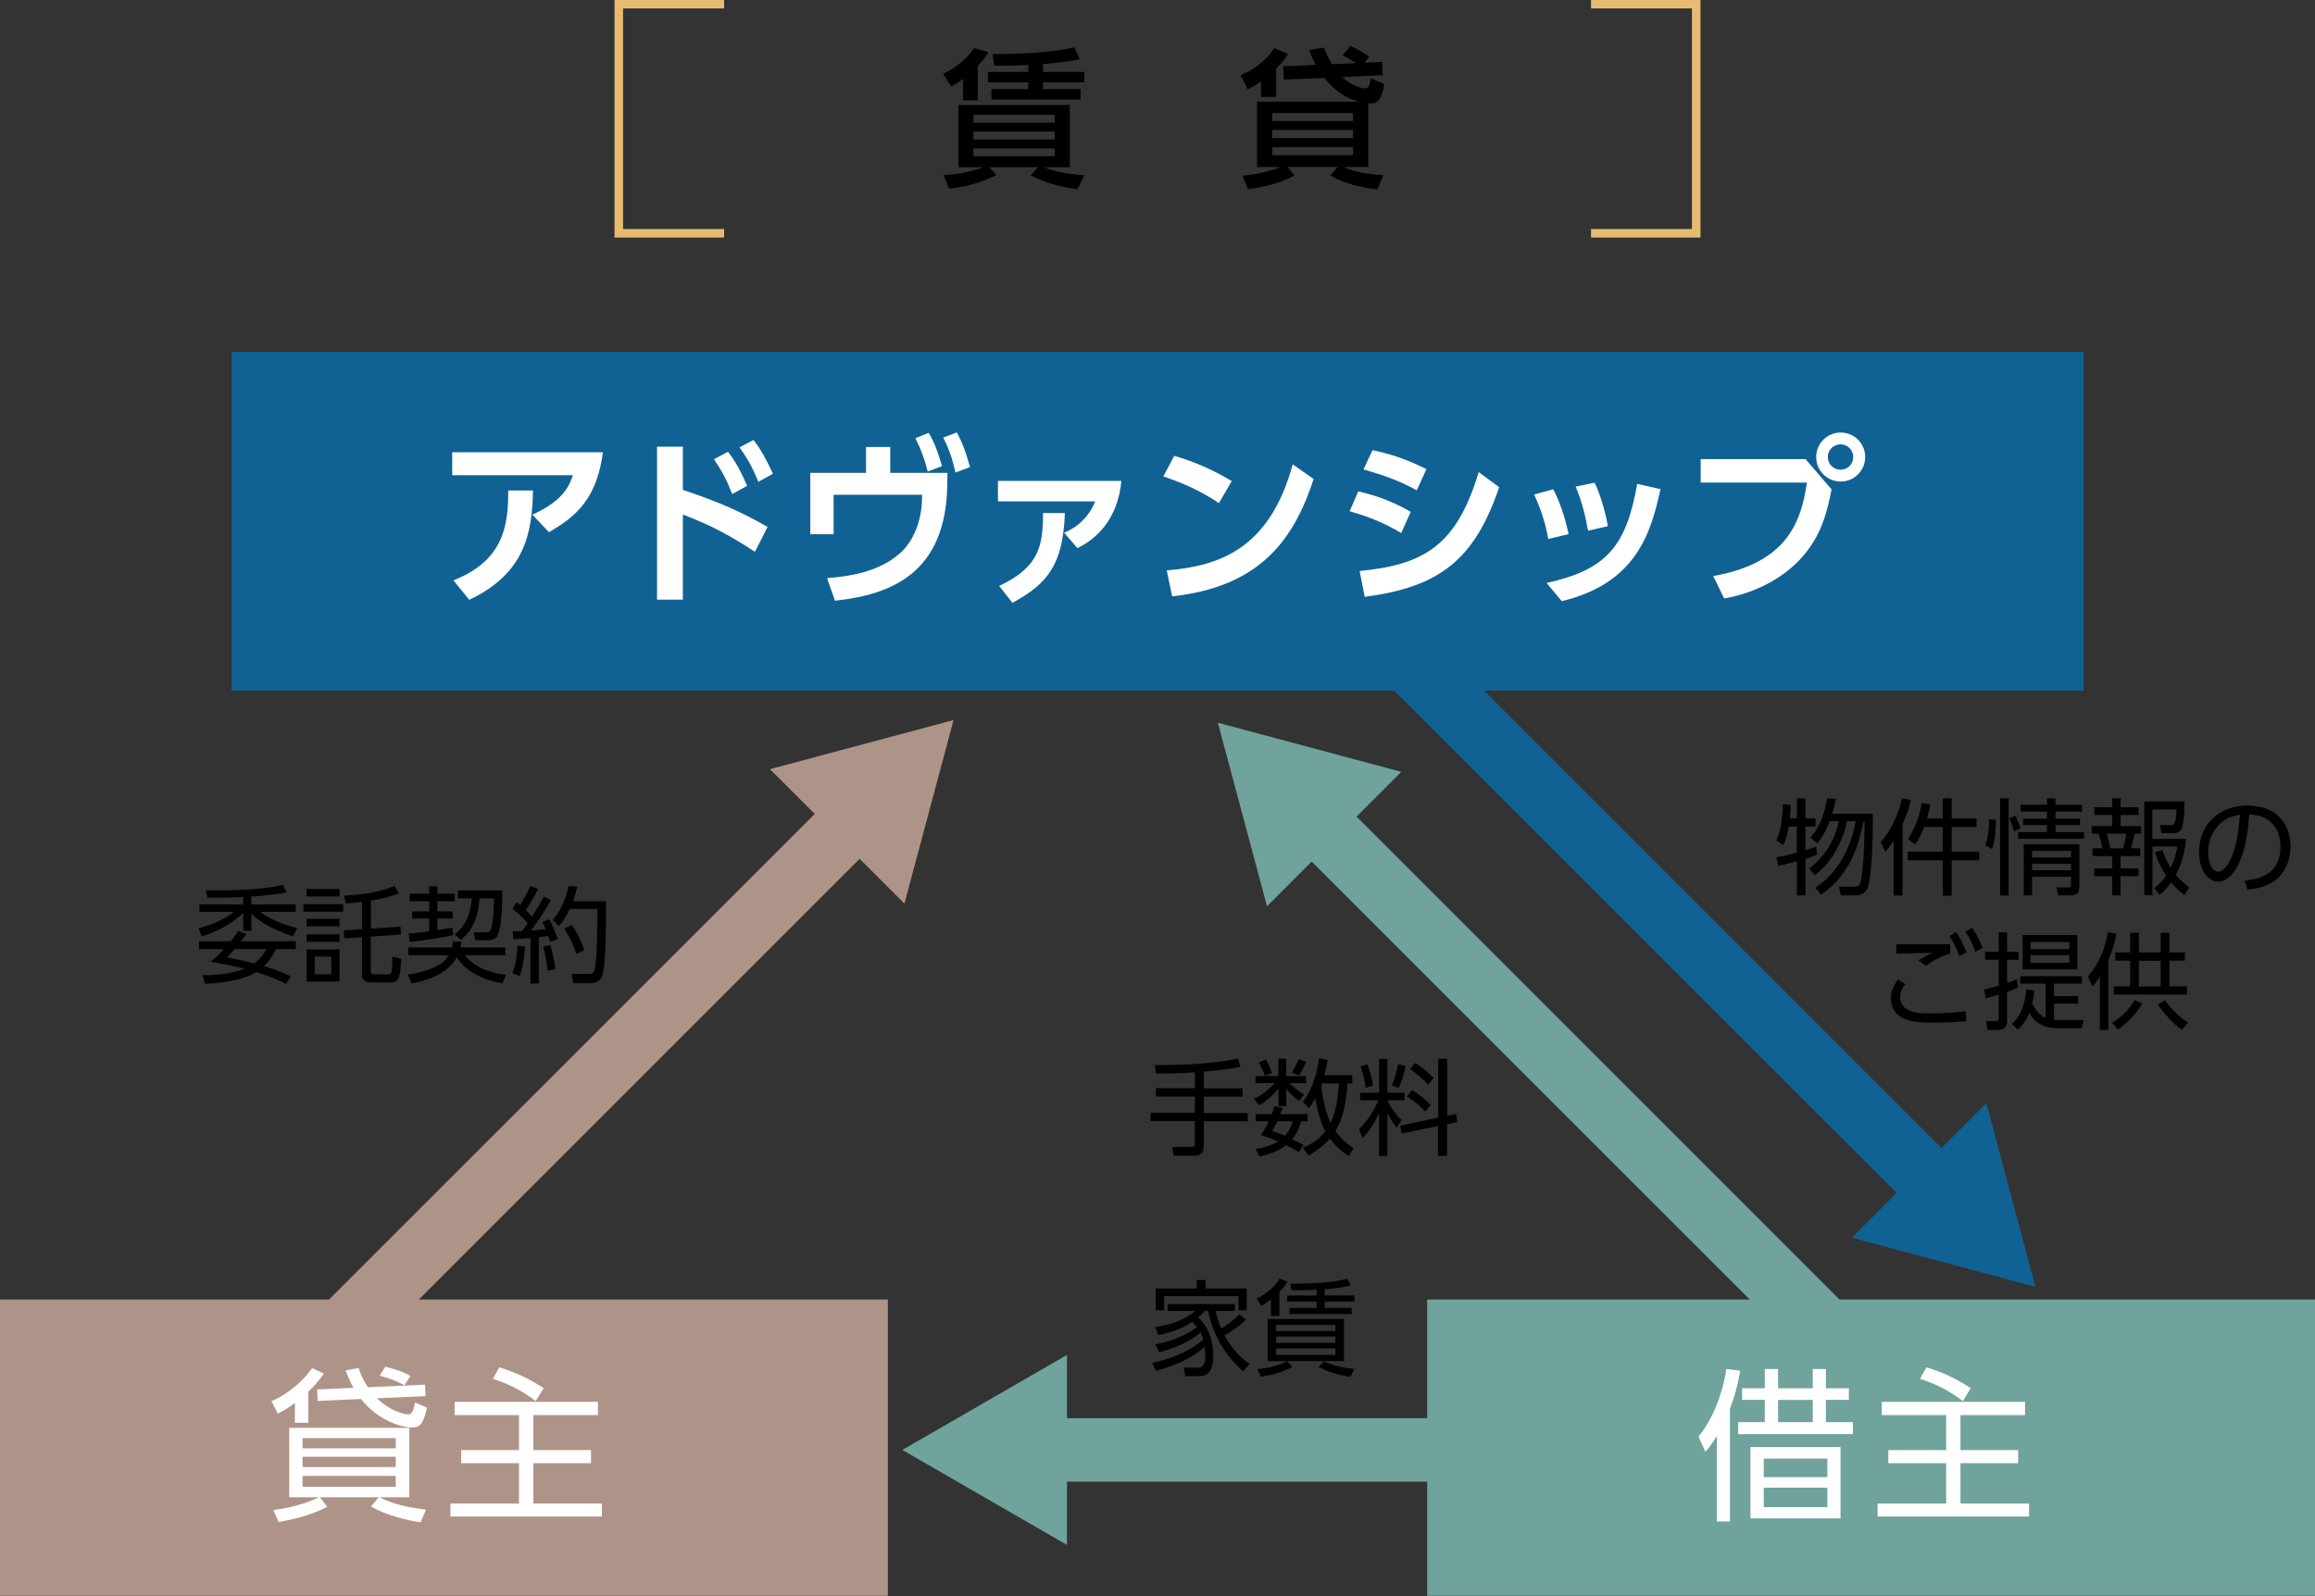 <?xml version="1.0" encoding="UTF-8"?><svg id="_レイヤー_2" xmlns="http://www.w3.org/2000/svg" viewBox="0 0 154.96 106.86"><rect x="0" y="0" width="154.96" height="106.86" fill="#333333" stroke="none"/><defs><style>.cls-1{fill:#106294;}.cls-2{fill:#fff;}.cls-3{stroke:#6fa39b;}.cls-3,.cls-4,.cls-5{stroke-width:4.25px;}.cls-3,.cls-4,.cls-5,.cls-6{fill:none;}.cls-7{fill:#6fa39b;}.cls-4{stroke:#106294;}.cls-5{stroke:#ae9488;}.cls-6{stroke:#e7bc71;stroke-miterlimit:10;stroke-width:.57px;}.cls-8{fill:#ae9488;}</style></defs><g id="_レイヤー_3"><g><g><line class="cls-4" x1="129.77" y1="79.68" x2="86.68" y2="36.59"/><polygon class="cls-1" points="132.96 73.87 136.25 86.16 123.96 82.87 132.96 73.87"/></g><g><line class="cls-3" x1="87.99" y1="54.87" x2="131.08" y2="97.96"/><polygon class="cls-7" points="84.81 60.68 81.52 48.39 93.8 51.68 84.81 60.68"/></g><g><line class="cls-3" x1="69.56" y1="97.08" x2="130.5" y2="97.08"/><polygon class="cls-7" points="71.42 103.44 60.4 97.08 71.42 90.72 71.42 103.44"/></g><g><line class="cls-5" x1="57.36" y1="54.68" x2="14.27" y2="97.77"/><polygon class="cls-8" points="51.54 51.5 63.83 48.21 60.54 60.5 51.54 51.5"/></g><polyline class="cls-6" points="48.47 15.62 41.42 15.62 41.42 .28 48.47 .28"/><polyline class="cls-6" points="106.5 15.62 113.54 15.62 113.54 .28 106.5 .28"/><g><path d="M80.58,72.87h2.6v.56h-2.6v1.09h2.94v.55h-2.94v1.68c0,.29-.11,.63-.61,.63h-1.4l-.11-.59h1.29c.08,0,.23,0,.23-.2v-1.53h-2.96v-.55h2.96v-1.09h-2.61v-.56h2.61v-1.06c-1.26,.08-2.05,.08-2.61,.08l-.06-.57c2.47,.01,4.08-.13,5.55-.44l.17,.55c-.35,.08-1.05,.22-2.45,.33v1.1Z"/><path d="M84.04,72.52v-.47h1.53v-1.16h.52v1.16h1.34v.47h-1.11c.31,.32,.56,.5,.97,.77l-.34,.43c-.37-.3-.56-.48-.85-.82v1.16h-.52v-1.18c-.47,.56-.85,.85-1.29,1.13l-.35-.43c.67-.33,1.21-.85,1.39-1.06h-1.28Zm1.81,1.67c-.08,.24-.11,.31-.15,.41h1.83v.48h-.43c-.07,.23-.23,.75-.6,1.2,.29,.15,.67,.34,.76,.39l-.31,.48c-.21-.13-.37-.23-.85-.48-.52,.4-1.16,.61-1.79,.77l-.25-.51c.24-.04,.95-.16,1.5-.51-.68-.28-.94-.36-1.16-.42,.16-.23,.3-.43,.52-.92h-.87v-.48h1.08c.1-.27,.14-.4,.18-.53l.55,.11Zm-1.18-2.16c-.03-.09-.17-.5-.41-.88l.47-.21c.23,.39,.34,.69,.42,.9l-.48,.19Zm.83,3.05c-.19,.41-.25,.5-.34,.65,.27,.09,.55,.18,.85,.32,.33-.36,.45-.75,.53-.97h-1.04Zm.97-3.26c.11-.18,.28-.46,.46-.91l.5,.18c-.22,.52-.39,.78-.48,.91l-.48-.18Zm4.05,.16v.56h-.33c-.02,.42-.1,2.07-.8,3.19,.46,.65,.97,.99,1.22,1.14l-.34,.53c-.32-.22-.79-.55-1.25-1.17-.55,.63-1.13,.97-1.43,1.14l-.38-.52c.32-.13,.94-.4,1.51-1.1-.21-.38-.51-1.18-.68-2.2-.19,.34-.29,.48-.41,.64l-.42-.41c.23-.31,.83-1.11,1.09-2.92l.57,.11c-.04,.25-.08,.51-.22,1.02h1.86Zm-2.03,.56s-.03,.08-.04,.1c.08,1.01,.32,1.95,.62,2.55,.15-.3,.48-1.16,.55-2.65h-1.13Z"/><path d="M91.04,73.67v-.51h1.27v-2.26h.56v2.26h1.15v.51h-1.15c.25,.57,.72,1.12,.95,1.33l-.34,.5c-.32-.43-.48-.72-.61-.99v2.88h-.56v-2.86c-.35,.75-.67,1.2-1.1,1.68l-.24-.6c.81-.81,1.22-1.74,1.3-1.94h-1.23Zm.37-.84c-.06-.51-.15-.88-.34-1.43l.46-.13c.18,.48,.3,.92,.38,1.42l-.5,.14Zm1.75-.15c.28-.6,.38-1.23,.42-1.42l.51,.11c-.15,.75-.33,1.18-.47,1.47l-.46-.16Zm4.31,1.9l.08,.55-.69,.15v2.11h-.6v-2l-2.44,.51-.09-.53,2.54-.54v-3.94h.6v3.82l.61-.13Zm-2.08-.15c-.29-.34-.61-.64-1.22-1.02l.34-.42c.52,.31,.85,.57,1.26,1l-.38,.44Zm.2-1.81c-.5-.55-.93-.85-1.2-1.04l.34-.4c.22,.13,.63,.38,1.24,1l-.37,.44Z"/></g><g><path d="M16.83,60.56h2.96v.49h-2.38c.41,.32,1.25,.79,2.47,1.09l-.26,.55c-1.54-.5-2.24-.99-2.79-1.52v1.15h-.55v-1.18c-.93,.85-1.86,1.26-2.77,1.56l-.22-.55c.66-.17,1.53-.45,2.37-1.1h-2.31v-.49h2.93v-.5c-1.31,.06-2,.05-2.39,.05l-.12-.5c.19,0,.43,.01,.8,.01,1.33,0,3.08-.08,4.36-.36l.27,.49c-.35,.06-1.08,.2-2.38,.28v.53Zm2.3,5.31c-.69-.36-1.51-.64-1.98-.78-.65,.4-1.86,.72-3.43,.78l-.17-.57c1.75-.01,2.63-.35,2.82-.43-1.1-.29-1.8-.4-2.28-.47,.32-.27,.58-.51,.9-.85h-1.67v-.53h2.13c.27-.33,.39-.53,.5-.69l.55,.21c-.19,.26-.27,.36-.36,.48h3.66v.53h-1.34c-.13,.29-.34,.69-.79,1.14,.94,.27,1.55,.57,1.81,.7l-.35,.49Zm-3.41-2.33c-.27,.31-.38,.43-.52,.56,.56,.11,1.23,.25,1.82,.41,.5-.39,.7-.76,.81-.97h-2.12Z"/><path d="M22.97,60.54v.5h-2.66v-.5h2.66Zm-.24-1.02v.5h-2.21v-.5h2.21Zm0,2v.5h-2.21v-.5h2.21Zm0,1.04v.5h-2.21v-.5h2.21Zm0,1.01v2.15h-2.21v-2.15h2.21Zm-.55,.48h-1.11v1.18h1.11v-1.18Zm2.63-1.87l2-.14,.03,.53-2.02,.14v2.32c0,.12,0,.21,.24,.21h.9c.19,0,.23-.07,.25-.17,.03-.11,.06-.6,.06-1.02l.58,.15c-.04,1.46-.24,1.58-.76,1.58h-1.18c-.36,0-.68-.07-.68-.52v-2.51l-1.18,.08-.04-.54,1.23-.08v-1.82c-.45,.05-.68,.07-1.1,.1l-.11-.53c.94-.04,2.24-.15,3.37-.64l.31,.48c-.86,.34-1.4,.43-1.88,.5v1.87Z"/><path d="M27.3,65.25c.41-.06,1.29-.18,2.15-.69,.25-.15,.43-.36,.58-.6h-2.7v-.52h2.91c.04-.14,.06-.24,.08-.39h.57c-.02,.17-.04,.24-.06,.39h3v.52h-2.74c.41,.46,1.13,1.11,2.79,1.31l-.25,.57c-1.51-.26-2.56-.94-3.06-1.74-.71,1.3-2.42,1.63-3.02,1.74l-.25-.59Zm3.03-2.64c-1.31,.28-2.28,.39-2.91,.45l-.06-.55c.45-.04,.93-.08,1.37-.15v-.86h-1.14v-.48h1.14v-.68h-1.31v-.5h1.31v-.5h.55v.5h1.16v.5h-1.16v.68h1.02v.48h-1.02v.78c.55-.08,.64-.1,1-.17l.05,.49Zm3.29-3c0,2.07-.21,2.79-.27,2.93-.06,.14-.19,.41-.64,.41h-.9l-.1-.53h.8c.25,0,.31-.1,.36-.23,.1-.25,.19-.98,.2-2.04h-.97c-.1,1.67-.76,2.37-1.25,2.78l-.41-.38c.27-.21,1.06-.84,1.13-2.4h-.92v-.53h2.97Z"/><path d="M36.88,60.24c-.53,1-1.22,1.91-1.34,2.06,.53-.02,.78-.06,.99-.08-.08-.21-.15-.36-.22-.5l.45-.17c.21,.34,.5,1.09,.57,1.32l-.51,.19c-.03-.1-.05-.17-.12-.39-.39,.06-.53,.07-.63,.08v3.1h-.56v-3.04c-.69,.05-.86,.06-1.15,.08l-.03-.54c.2,0,.24,0,.6,0,.22-.29,.31-.41,.39-.54-.11-.13-.49-.57-1.02-.97l.29-.43c.06,.05,.11,.09,.23,.18,.33-.5,.51-.9,.68-1.27l.51,.2c-.25,.54-.57,1.06-.81,1.41,.03,.03,.21,.22,.41,.44,.29-.45,.5-.78,.79-1.34l.48,.23Zm-2.58,4.92c.1-.25,.3-.81,.34-1.86l.5,.08c-.01,.19-.06,1.16-.34,1.97l-.51-.2Zm2.36-.17c-.06-.62-.21-1.28-.29-1.61l.46-.1c.12,.38,.27,.97,.35,1.61l-.52,.1Zm.34-3.4c.76-.88,.98-1.86,1.06-2.28l.58,.06c-.07,.32-.15,.6-.28,.97h2.21c0,.9,0,4.35-.26,4.99-.2,.5-.64,.5-.83,.5h-1.11l-.11-.62h1.11c.17,0,.36,0,.43-.28,.2-.73,.19-3.87,.19-4.07h-1.85c-.3,.65-.58,.97-.74,1.15l-.42-.43Zm1.59,2.28c-.18-.54-.5-1.21-.81-1.7l.5-.24c.36,.49,.68,1.23,.83,1.69l-.53,.25Z"/></g><g><path d="M83.4,88.36c-.5,.5-1.29,.97-1.44,1.05,.64,1.16,1.39,1.7,1.68,1.92l-.43,.48c-1.57-1.37-2.15-3-2.34-4.04h-.23c-.11,.13-.2,.25-.44,.44,.28,.27,1.01,.98,1.01,2.56,0,.41-.05,1.37-.89,1.37h-.98l-.11-.57h.92c.2,0,.53,.01,.53-.83,0-.2-.04-.48-.05-.55-.57,.5-1.57,1.16-3.27,1.6l-.23-.54c1.64-.34,2.76-.98,3.41-1.56-.07-.25-.15-.42-.18-.48-.53,.48-1.43,.99-2.77,1.33l-.25-.52c1.4-.28,2.26-.77,2.78-1.17-.12-.15-.22-.25-.32-.35-.68,.46-1.46,.73-2.25,.89l-.23-.53c.84-.13,1.86-.39,2.68-1.09h-1.84v-.46h4.5v.46h-1.29c.13,.59,.29,.98,.38,1.18,.14-.08,.75-.46,1.2-.95l.46,.36Zm-3.29-2.09v-.57h.59v.57h2.75v1.46h-.55v-.95h-4.98v.95h-.56v-1.46h2.75Z"/><path d="M85.63,88.11h-.56v-1.11c-.32,.25-.46,.34-.65,.43l-.3-.48c.62-.31,1.2-.77,1.53-1.34l.53,.19c-.12,.21-.18,.32-.54,.69v1.61Zm-1.46,3.56c.93-.09,1.42-.25,1.99-.53l.34,.37c-.34,.19-.92,.49-2.11,.67l-.22-.51Zm5.79-.54h-5.11v-2.82h5.11v2.82Zm-.57-2.42h-3.97v.41h3.97v-.41Zm0,.78h-3.97v.42h3.97v-.42Zm0,.79h-3.97v.44h3.97v-.44Zm-.71-3.54h1.98v.41h-1.98v.42h1.8v.41h-4.16v-.41h1.81v-.42h-1.97v-.41h1.97v-.39c-.48,.03-.78,.04-1.67,.04l-.09-.44c2.15,0,3.16-.15,3.82-.33l.22,.45c-.63,.15-1.06,.21-1.74,.25v.43Zm-.06,4.41c.63,.3,1.36,.45,2.04,.51l-.27,.53c-.64-.1-1.33-.25-2.13-.67l.36-.37Z"/></g><g><path d="M120.28,54.79v-1.33h.57v1.33h.68v.55h-.68v1.59c.42-.13,.53-.17,.72-.25l.06,.55c-.2,.08-.41,.17-.78,.28v2.44h-.57v-2.28c-.63,.17-.93,.24-1.25,.31l-.11-.58c.25-.04,.62-.11,1.35-.31v-1.75h-.54c-.06,.36-.16,.86-.36,1.25l-.46-.32c.32-.7,.41-1.6,.43-2.42l.53,.03c0,.22-.02,.42-.07,.91h.47Zm1.23,4.65c1.51-.99,2.39-2.66,2.71-4.45h-.59c-.31,1.62-1.35,3.08-2.16,3.6l-.38-.44c1.04-.75,1.74-1.91,1.99-3.16h-.61c-.15,.4-.43,1.02-.83,1.48l-.46-.39c.25-.27,.83-.92,1.13-2.63l.58,.04c-.04,.24-.11,.54-.25,.99h2.72c.03,2.28-.13,4.35-.31,4.88-.06,.15-.2,.59-.85,.59h-.99l-.1-.58h.97c.14,0,.32,0,.4-.16,.29-.6,.32-3.38,.34-4.21h-.08c-.29,1.37-.79,3.5-2.84,4.9l-.4-.46Z"/><path d="M127.35,59.96h-.59v-3.68c-.29,.44-.4,.57-.56,.76l-.31-.66c.62-.67,1.23-1.9,1.43-2.93l.59,.11c-.06,.28-.19,.78-.56,1.62v4.78Zm2.7-5.16v-1.35h.59v1.35h1.67v.57h-1.67v1.65h1.84v.58h-1.84v2.37h-.59v-2.37h-2.35v-.58h2.35v-1.65h-1.25c-.27,.7-.5,1.03-.61,1.18l-.48-.38c.3-.45,.69-1.12,.94-2.41l.56,.11c-.04,.23-.1,.51-.22,.93h1.06Z"/><path d="M133.6,54.89c0,.22,0,1.23-.25,1.96l-.46-.24c.2-.51,.27-1.31,.25-1.74l.46,.02Zm.85-1.44v6.51h-.57v-6.51h.57Zm.36,2.21c-.09-.36-.25-.74-.32-.87l.42-.17c.05,.1,.24,.5,.34,.85l-.44,.19Zm2.78-.85h1.64v.43h-1.64v.47h1.91v.45h-4.41v-.45h1.93v-.47h-1.6v-.43h1.6v-.47h-1.77v-.46h1.77v-.43h.57v.43h1.78v.46h-1.78v.47Zm1.59,4.5c0,.48-.1,.64-.67,.64h-.74l-.11-.53h.79c.18,0,.18-.13,.18-.22v-.5h-2.61v1.25h-.56v-3.42h3.73v2.77Zm-.55-2.34h-2.61v.44h2.61v-.44Zm0,.86h-2.61v.44h2.61v-.44Z"/><path d="M141.95,53.45v.6h1.2v.52h-1.2v.74h1.38v.51h-.44c-.06,.32-.18,.78-.25,.98h.62v.52h-1.32v.82h1.2v.52h-1.2v1.29h-.55v-1.29h-1.2v-.52h1.2v-.82h-1.32v-.52h.66c-.06-.34-.18-.76-.26-.98h-.46v-.51h1.38v-.74h-1.2v-.52h1.2v-.6h.55Zm.17,3.35c.08-.25,.17-.67,.2-.98h-1.3c.1,.32,.19,.68,.24,.98h.86Zm4.11,3.14c-.22-.17-.5-.38-.89-.86-.33,.45-.58,.67-.79,.84l-.35-.47c.2-.17,.5-.39,.8-.83-.51-.76-.67-1.3-.75-1.56l.49-.15c.22,.57,.37,.9,.56,1.2,.3-.62,.41-1.2,.45-1.43h-1.67v3.26h-.55v-6.28h2.7c0,.81-.09,1.59-.19,1.81-.05,.11-.15,.32-.58,.32h-.78l-.1-.54h.68c.31,0,.39-.1,.43-1.05h-1.62v1.97h2.26c-.06,.55-.18,1.49-.69,2.42,.25,.28,.51,.52,.91,.83l-.34,.52Z"/><path d="M150.23,58.97c.72-.08,2.42-.28,2.42-2.28,0-.55-.17-2.09-2.09-2.16-.06,.81-.2,2.54-.92,3.69-.41,.65-.86,.81-1.18,.81-.69,0-1.26-.81-1.26-1.97,0-1.91,1.39-3.12,3.24-3.12,2.27,0,2.88,1.57,2.88,2.75,0,.83-.3,1.66-.94,2.19-.46,.38-1.16,.62-1.93,.69l-.21-.61Zm-1.45-3.96c-.65,.48-.97,1.26-.97,2.07,0,.48,.17,1.28,.67,1.28,.29,0,.5-.26,.69-.57,.59-1.01,.7-2.43,.77-3.24-.41,.08-.8,.18-1.16,.45Z"/><path d="M127.55,65.88c-.26,.32-.36,.64-.36,.92s.14,.59,.46,.78c.39,.22,.76,.27,1.55,.27,1.04,0,1.84-.07,2.38-.14l.03,.66c-.51,.05-1.35,.1-2.22,.1-1.15,0-1.63-.09-2.1-.35-.5-.27-.72-.78-.72-1.27,0-.39,.11-.77,.47-1.27l.51,.32Zm2.98-2.04c-.55,.18-.99,.38-1.62,.83l-.48-.36c.33-.24,.6-.37,.95-.51-.27,0-1.62,.02-2.44,.06v-.64c.23,0,3.13,0,3.6,0v.62Zm.41-1.42c.3,.43,.48,.81,.69,1.33l-.48,.27c-.2-.57-.34-.85-.66-1.35l.45-.25Zm1.07-.29c.29,.41,.46,.75,.69,1.33l-.48,.27c-.2-.56-.35-.88-.66-1.35l.45-.25Z"/><path d="M135.07,66.12c-.19,.1-.27,.13-.72,.29v1.98c0,.36-.2,.57-.61,.57h-.71l-.08-.6h.62c.1,0,.22,0,.22-.19v-1.58c-.59,.18-.65,.2-.88,.26l-.09-.6c.36-.08,.57-.14,.97-.26v-1.73h-.91v-.53h.91v-1.3h.56v1.3h.77v.53h-.77v1.55c.22-.08,.27-.1,.66-.25l.06,.55Zm-.4,2.43c.23-.2,.82-.74,.97-2.3l.54,.08c-.06,.42-.09,.6-.15,.85,.06,.11,.33,.73,.9,.97v-2.29h-1.7v-.5h4.12v.5h-1.86v.84h1.62v.5h-1.62v1.09c.06,0,.1,.01,.19,.01h1.79l-.12,.54h-1.55c-.41,0-1.41,0-1.96-1.03-.24,.62-.58,.95-.76,1.13l-.42-.4Zm4.38-3.64h-3.66v-2.3h3.66v2.3Zm-.53-1.84h-2.6v.48h2.6v-.48Zm0,.88h-2.6v.51h2.6v-.51Z"/><path d="M141.14,68.95h-.58v-3.56c-.24,.37-.34,.48-.5,.65l-.3-.66c.8-.92,1.15-1.93,1.34-2.97l.57,.1c-.06,.32-.17,.91-.54,1.75v4.69Zm.24-.47c.63-.36,1.2-.97,1.51-1.52l.5,.23c-.46,.81-1.08,1.37-1.62,1.74l-.4-.46Zm1.79-6.03v1.32h1.46v-1.32h.58v1.32h1.04v.55h-1.04v1.72h1.18v.55h-4.9v-.55h1.1v-1.72h-1v-.55h1v-1.32h.57Zm1.46,1.88h-1.46v1.72h1.46v-1.72Zm.29,2.64c.4,.59,1.02,1.16,1.54,1.51l-.41,.47c-.55-.38-1.21-1.1-1.61-1.69l.48-.29Z"/></g><rect class="cls-1" x="15.5" y="23.56" width="123.97" height="22.68"/><g><path class="cls-2" d="M40.36,30.28c-.41,3.05-1.73,4.28-3.62,5.35l-1.1-1.17c1.91-.88,2.4-1.73,2.71-2.64h-8.08v-1.54h10.1Zm-10.01,8.58c3.33-1.32,3.68-3.61,3.67-6.02h1.66c-.06,2.79-.5,5.54-4.27,7.32l-1.06-1.3Z"/><path class="cls-2" d="M50.53,36.94c-1.87-1.21-2.94-1.76-4.82-2.49v5.7h-1.73v-10.24h1.73v2.89c2.54,.85,3.97,1.51,5.67,2.48l-.85,1.67Zm-1.8-6.69c.58,.73,.96,1.55,1.28,2.28l-1,.55c-.36-.94-.67-1.52-1.22-2.33l.94-.5Zm1.7-.8c.52,.66,.86,1.31,1.31,2.27l-.98,.54c-.41-1-.67-1.47-1.26-2.31l.94-.49Z"/><path class="cls-2" d="M63.42,31.65c0,.23-.01,.6-.01,.76-.07,6.03-3.83,7.41-7.52,7.81l-.53-1.51c1.39-.12,3.45-.36,4.93-1.71,1.1-1.01,1.43-2.63,1.43-3.65v-.22h-5.92v2.64h-1.56v-4.11h3.73v-1.73h1.62v1.73h3.84Zm-1.25-2.67c.41,.71,.61,1.3,.89,2.23l-.96,.36c-.22-.86-.43-1.44-.83-2.23l.9-.36Zm1.88-.02c.42,.79,.6,1.33,.88,2.31l-.97,.37c-.22-.95-.42-1.54-.82-2.34l.91-.35Z"/><path class="cls-2" d="M75.06,32.2c-.08,.79-.37,3.23-2.94,4.5l-.89-1.03c.26-.11,1.49-.61,2.08-2.1h-6.51v-1.37h8.26Zm-8.18,7.03c2.71-1.27,2.93-2.72,2.94-4.88h1.46c-.12,3.43-1.14,4.73-3.51,6.01l-.89-1.13Z"/><path class="cls-2" d="M81.59,33.69c-.53-.36-1.76-1.15-3.72-1.79l.73-1.38c.88,.26,2.22,.71,3.85,1.69l-.86,1.48Zm-3.49,4.5c3.56-.29,6.9-1.47,8.43-7.1l1.4,.98c-1.43,4.43-3.9,7.24-9.47,7.86l-.36-1.74Z"/><path class="cls-2" d="M93.79,35.69c-1.31-.79-2.42-1.16-3.45-1.46l.58-1.33c.71,.17,1.98,.48,3.51,1.37l-.64,1.43Zm-2.77,2.54c4.43-.42,6.51-1.82,7.96-6.62l1.37,1.01c-1.64,4.84-3.98,6.69-9,7.34l-.34-1.73Zm3.81-5.4c-1.26-.7-2.27-1.02-3.56-1.4l.6-1.29c1.31,.28,2.27,.61,3.61,1.27l-.65,1.43Z"/><path class="cls-2" d="M103.64,36.1c-.18-1.03-.49-2.01-.95-2.99l1.28-.35c.6,1.13,.91,2.45,1.03,3l-1.37,.33Zm-.11,2.93c4.01-.88,5.33-2.47,6.06-6.63l1.56,.35c-.65,2.99-1.66,6.31-6.61,7.5l-1.01-1.21Zm2.77-3.5c-.14-.76-.35-1.81-.83-2.95l1.27-.26c.43,.89,.75,2.12,.89,2.91l-1.33,.3Z"/><path class="cls-2" d="M120.86,30.74l1.74,2.03c-.32,1.64-.72,3.11-1.96,4.52-1,1.14-2.77,2.35-5.23,2.78l-.73-1.5c4.99-.88,5.89-3.68,6.27-6.26h-7.11v-1.57h7.02Zm3.99-.14c0,.91-.73,1.64-1.64,1.64s-1.64-.73-1.64-1.64,.74-1.64,1.64-1.64,1.64,.72,1.64,1.64Zm-2.5,0c0,.48,.38,.85,.85,.85s.85-.36,.85-.85-.4-.85-.85-.85-.85,.36-.85,.85Z"/></g><g><path d="M65.45,6.72h-.99v-1.44c-.34,.26-.52,.37-.79,.51l-.54-.85c.95-.45,1.67-1.09,2.07-1.72l.96,.27c-.17,.3-.27,.46-.71,.91v2.32Zm6.67,5.95c-1.08-.15-1.92-.34-3.13-.92l.49-.55h-3.26l.48,.52c-1.22,.62-2.38,.82-3.17,.91l-.37-.91c1.21-.06,1.92-.25,2.63-.52h-1.64V7.03h7.46v4.17h-1.74c.99,.37,1.9,.48,2.71,.54l-.46,.93Zm-1.52-4.98h-5.44v.53h5.44v-.53Zm0,1.12h-5.44v.53h5.44v-.53Zm0,1.13h-5.44v.52h5.44v-.52Zm-.78-5.12h2.76v.69h-2.76v.46h2.51v.69h-5.97v-.69h2.47v-.46h-2.7v-.69h2.7v-.47c-.74,.04-1.16,.05-2.27,.05l-.13-.78c.77,0,3.56,0,5.48-.45l.37,.8c-.6,.12-1.15,.21-2.46,.32v.53Z"/><path d="M85.42,6.49h-1.01v-1.04c-.34,.24-.58,.39-.89,.53l-.48-.95c.43-.17,1.45-.61,2.26-1.81l.92,.4c-.18,.28-.33,.49-.8,.97v1.9Zm.52-1.16l-.05-.89,2.18-.1c-.15-.28-.26-.49-.43-.99l.98-.17c.12,.32,.26,.66,.54,1.12l1.6-.07c-.46-.31-.61-.39-.9-.52l.54-.63c.13,.06,.75,.34,1.25,.72l-.33,.4,1.2-.05,.04,.88-2.72,.13c.55,.5,1.2,.76,1.55,.76,.22,0,.28-.16,.37-.68l.9,.4c-.19,1.12-.48,1.33-1.07,1.28v4.26h-1.66c.69,.33,1.62,.49,2.67,.55l-.41,.95c-1.71-.2-2.56-.6-3.14-.93l.49-.57h-3.35l.46,.57c-.87,.5-2.09,.79-3.11,.92l-.37-.91c.85-.07,1.75-.25,2.56-.58h-1.59V6.81h6.84c-1.25-.32-1.96-1.13-2.34-1.6l-2.7,.12Zm4.63,2.24h-5.41v.53h5.41v-.53Zm0,1.13h-5.41v.55h5.41v-.55Zm0,1.15h-5.41v.54h5.41v-.54Z"/></g><rect class="cls-8" y="87.01" width="59.43" height="19.84"/><rect class="cls-7" x="95.53" y="87.01" width="59.43" height="19.84"/><g><path class="cls-2" d="M20.63,95.26h-.89v-1.32c-.45,.33-.72,.49-1.14,.71l-.43-.83c1.06-.45,2.09-1.31,2.73-2.22l.78,.37c-.34,.48-.59,.77-1.04,1.21v2.07Zm7.51,6.67c-.99-.17-2.2-.44-3.31-1.06l.53-.62h-3.95l.5,.64c-1.11,.57-2.29,.85-3.26,1.01l-.35-.79c.41-.06,1.79-.24,3.05-.86h-1.99v-4.65h8.04v4.65h-2c.46,.22,1.27,.62,3.12,.83l-.37,.85Zm-1.65-5.64h-6.24v.68h6.24v-.68Zm0,1.25h-6.24v.69h6.24v-.69Zm0,1.28h-6.24v.73h6.24v-.73Zm1.96-6.11l.04,.77-3.26,.14c.91,.89,1.87,1.08,2.1,1.08,.29,0,.36-.35,.45-.8l.8,.35c-.23,1.1-.49,1.33-1,1.33-.57,0-2.18-.36-3.42-1.91l-2.9,.13-.03-.77,2.43-.11c-.25-.45-.36-.73-.53-1.17l.87-.15c.2,.56,.35,.86,.63,1.28l3.82-.17Zm-1.38,.04c-.54-.3-.99-.46-1.65-.64l.37-.6c.74,.18,1.2,.35,1.69,.62l-.42,.63Z"/><path class="cls-2" d="M40.01,94.75h-4.31v2.34h3.86v.88h-3.86v2.7h4.59v.87h-10.14v-.87h4.59v-2.7h-3.87v-.88h3.87v-2.34h-4.31v-.89h9.59v.89Zm-4.15-.94c-.99-.75-1.78-1.13-2.87-1.49l.43-.77c1.22,.38,1.96,.75,2.97,1.39l-.53,.87Z"/></g><g><path class="cls-2" d="M115.8,101.87h-.88v-5.72c-.34,.55-.51,.76-.76,1.06l-.47-1.02c.87-1.05,1.58-2.68,1.87-4.53l.93,.12c-.19,1.06-.37,1.68-.69,2.53v7.57Zm3.22-10.21v1.29h2.32v-1.29h.88v1.29h1.54v.78h-1.54v1.49h1.81v.8h-7.68v-.8h1.78v-1.49h-1.52v-.78h1.52v-1.29h.88Zm4.18,10h-6.03v-4.77h6.03v4.77Zm-.88-4h-4.26v1.24h4.26v-1.24Zm0,1.95h-4.26v1.3h4.26v-1.3Zm-.98-5.88h-2.32v1.49h2.32v-1.49Z"/><path class="cls-2" d="M135.54,94.75h-4.31v2.34h3.86v.88h-3.86v2.7h4.59v.87h-10.14v-.87h4.59v-2.7h-3.87v-.88h3.87v-2.34h-4.31v-.89h9.59v.89Zm-4.15-.94c-.99-.75-1.78-1.13-2.87-1.49l.43-.77c1.22,.38,1.96,.75,2.97,1.39l-.53,.87Z"/></g></g></g></svg>